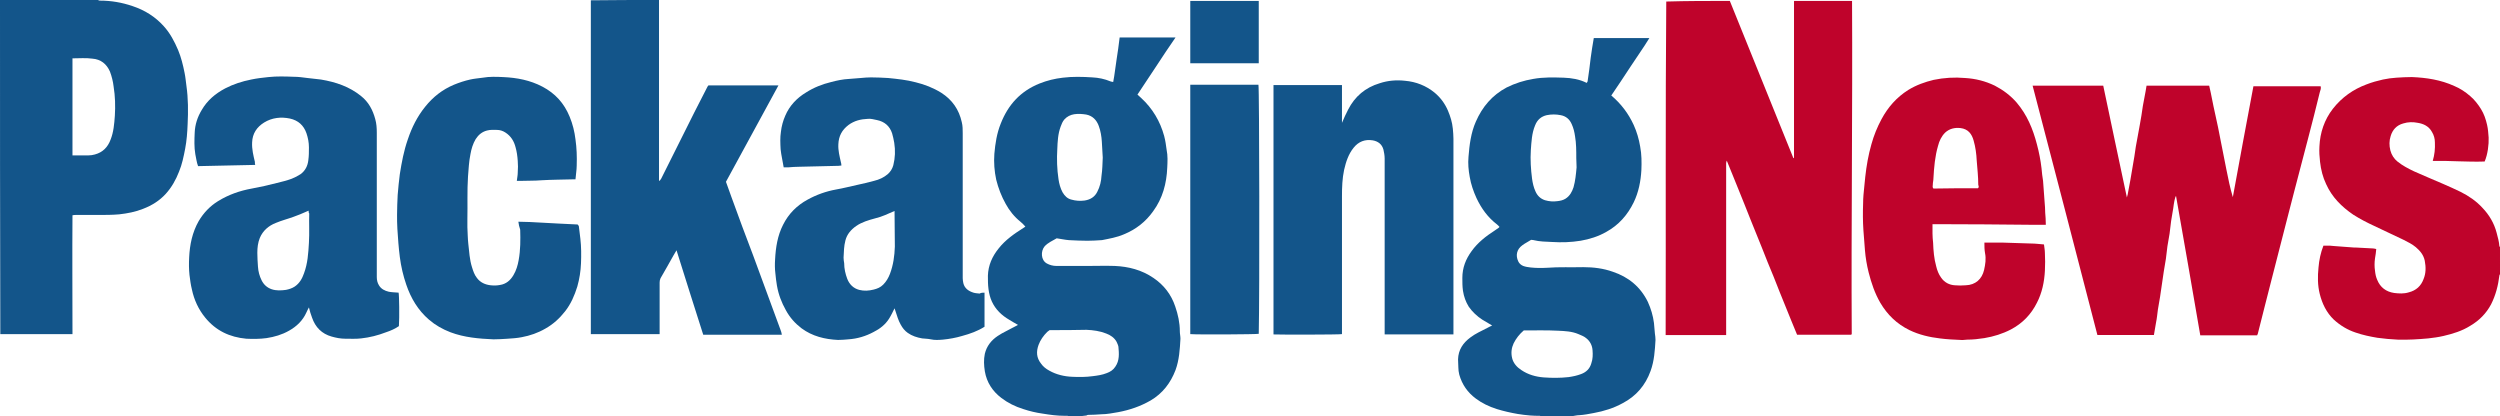 <svg xmlns="http://www.w3.org/2000/svg" xmlns:xlink="http://www.w3.org/1999/xlink" id="Layer_1" x="0px" y="0px" viewBox="0 0 814.1 135.6" style="enable-background:new 0 0 814.1 135.6;" xml:space="preserve"><style type="text/css">	.st0{fill:#13558A;}	.st1{fill:#BF032B;}</style><g>	<path class="st0" d="M348,135.6c-0.1-0.1-0.2-0.2-0.4-0.2c-0.3,0-0.6,0-1,0c-2.3,0-4.6-0.3-7-0.7c-2.2-0.3-4.3-0.8-6.4-1.5  c-2.6-0.8-5-2-7.1-3.6c-2.9-2.2-4.8-5.1-5.4-8.7c-0.3-1.9-0.4-3.8,0-5.7c0.6-2.5,2.1-4.4,4.2-5.8c0.9-0.6,1.8-1.1,2.8-1.6  c1.2-0.6,2.4-1.3,3.8-2c-1-0.6-2-1.1-2.9-1.7c-2.4-1.4-4.4-3.3-5.6-5.9c-0.6-1.3-0.9-2.6-1.1-4c-0.2-1.5-0.2-2.9-0.2-4.4  c0.1-3.4,1.4-6.3,3.5-8.9c2.2-2.8,5.1-4.8,8.1-6.7c0.2-0.1,0.3-0.2,0.6-0.4c-0.5-0.6-1-1.1-1.6-1.6c-2-1.6-3.6-3.6-4.8-5.8  c-1.4-2.5-2.4-5.1-3.1-7.9c-0.6-2.8-0.8-5.6-0.6-8.4c0.3-3.4,0.8-6.7,2.1-9.9c2.4-6.1,6.4-10.5,12.6-13c2.5-1,5-1.6,7.6-1.9  c3.2-0.4,6.4-0.3,9.6-0.1c2,0.1,4,0.5,5.9,1.3c0.2,0.1,0.5,0.1,0.9,0.2c0.5-2.5,0.7-4.9,1.1-7.3c0.4-2.4,0.7-4.8,1-7.2  c6.1,0,12,0,18.2,0c-2.2,3.2-4.3,6.3-6.3,9.4c-2,3.1-4.1,6.1-6.1,9.2c0.5,0.4,0.8,0.8,1.2,1.1c3.7,3.4,6.2,7.6,7.5,12.4  c0.4,1.5,0.6,3,0.8,4.5c0.4,1.9,0.3,3.9,0.2,5.8c-0.2,5.1-1.5,10-4.6,14.2c-2.4,3.4-5.6,5.9-9.5,7.5c-2.3,1-4.7,1.4-7.2,1.9  c0,0-0.1,0-0.1,0c-1.5,0.1-3.1,0.2-4.6,0.2c-2,0-4-0.1-6-0.2c-1.3-0.1-2.6-0.4-4-0.6c-1.3,0.8-2.9,1.4-4,2.7  c-1.2,1.5-1.2,4.4,0.8,5.5c0.9,0.5,2,0.8,3.1,0.8c3.4,0,6.8,0,10.2,0c2.9,0,5.8-0.1,8.8,0c4.5,0.2,8.8,1.3,12.6,3.9  c3.4,2.3,5.8,5.4,7.1,9.3c0.9,2.6,1.5,5.3,1.5,8.1c0,0.8,0.2,1.6,0.2,2.4c-0.2,3.5-0.4,6.9-1.6,10.2c-1.6,4.2-4.2,7.6-8.1,9.9  c-3.3,1.9-6.8,3.1-10.5,3.8c-1.8,0.3-3.7,0.7-5.5,0.7c-1.5,0.1-2.9,0.2-4.4,0.2c-0.2,0-0.3,0.1-0.5,0.2  C351.8,135.6,349.9,135.6,348,135.6z M359.1,51.3c-0.1-1.7-0.2-3.4-0.3-5.2c-0.1-1.7-0.4-3.5-1-5.1c-0.7-1.9-2-3.3-4.1-3.7  c-1.3-0.2-2.6-0.3-3.9-0.1c-1.2,0.2-2.3,0.7-3.2,1.7c-0.6,0.7-0.9,1.5-1.2,2.3c-0.9,2.4-1,4.9-1.1,7.3c-0.2,3.3-0.1,6.6,0.4,9.9  c0.2,1.4,0.6,2.9,1.3,4.2c0.7,1.2,1.6,2.1,2.9,2.4c1.4,0.4,2.8,0.5,4.3,0.3c1.9-0.3,3.3-1.2,4.1-2.8c0.9-1.7,1.3-3.5,1.4-5.3  C359,55.2,359,53.3,359.1,51.3z M341.8,107.5c-0.2,0.2-0.5,0.3-0.8,0.6c-1.2,1.2-2.2,2.6-2.8,4.2c-0.8,2.2-0.7,4.2,0.8,6.1  c0.7,1,1.6,1.7,2.7,2.3c2.3,1.3,4.9,1.9,7.5,2c2.2,0.1,4.4,0.1,6.6-0.2c1.6-0.2,3.1-0.4,4.6-1c1.1-0.4,2.1-1,2.8-2.1  c1.4-2,1.2-4.3,1-6.5c-0.1-0.6-0.4-1.1-0.6-1.6c-0.7-1.3-2-2.2-3.4-2.7c-2-0.8-4.2-1.1-6.4-1.2  C349.9,107.5,345.9,107.5,341.8,107.5z"></path>	<path class="st0" d="M501.8,135.6c-0.1-0.1-0.3-0.2-0.4-0.2c-1,0-2.1,0-3.1-0.1c-1.4-0.1-2.8-0.3-4.1-0.5c-2.3-0.4-4.5-0.9-6.8-1.6  c-2.5-0.8-4.8-1.9-6.8-3.4c-2.7-2-4.5-4.6-5.4-7.8c-0.2-0.8-0.3-1.6-0.3-2.3c0-0.9-0.1-1.8-0.1-2.7c0.1-3.1,1.6-5.3,4-7.1  c1.7-1.3,3.6-2.1,5.5-3.1c0.5-0.3,1-0.5,1.6-0.8c-1.2-0.7-2.2-1.3-3.2-1.9c-1.7-1.1-3.2-2.5-4.4-4.2c-1-1.6-1.6-3.3-1.9-5.2  c-0.2-1.4-0.2-2.8-0.2-4.2c0-3.3,1.1-6.1,3-8.7c2-2.8,4.7-4.9,7.5-6.7c0.4-0.3,0.9-0.6,1.3-0.9c0.1-0.1,0.2-0.2,0.3-0.3  c-0.3-0.3-0.5-0.6-0.8-0.8c-3-2.3-5.1-5.2-6.7-8.6c-1-2.2-1.8-4.5-2.2-6.9c-0.4-2.2-0.6-4.3-0.4-6.5c0.3-3.9,0.8-7.9,2.4-11.5  c2.1-4.8,5.3-8.6,10-11.1c2.8-1.4,5.7-2.3,8.7-2.8c3.3-0.6,6.6-0.5,9.9-0.4c2.6,0.1,5.1,0.5,7.5,1.7c0.1-0.2,0.3-0.4,0.3-0.6  c0.4-2.5,0.7-5.1,1-7.6c0.3-2.1,0.6-4.2,1-6.4c6,0,12,0,18.1,0c-2,3.3-4.2,6.3-6.2,9.4c-2,3.1-4.1,6.2-6.2,9.3  c3.2,2.7,5.6,5.9,7.3,9.6c1,2.2,1.7,4.6,2.1,7c0.5,2.6,0.5,5.1,0.4,7.7c-0.2,3.6-0.9,7.2-2.5,10.5c-2,4.1-4.9,7.4-8.9,9.6  c-2.6,1.5-5.5,2.4-8.4,2.9c-3.1,0.5-6.2,0.6-9.3,0.4c-2-0.1-4-0.1-6-0.6c-0.2-0.1-0.5,0-0.8-0.1c-0.9,0.6-2,1.1-2.9,1.8  c-1.8,1.3-2.2,3.3-1.3,5.2c0.3,0.7,0.9,1.2,1.6,1.5c0.8,0.3,1.6,0.4,2.4,0.5c1.8,0.2,3.6,0.2,5.4,0.1c3.9-0.3,7.9-0.1,11.8-0.2  c3.3,0,6.5,0.4,9.6,1.5c5.1,1.7,9,4.9,11.4,9.8c1,2.2,1.7,4.5,2,6.9c0.1,1.1,0.2,2.3,0.3,3.4c0.1,0.7,0.2,1.4,0.2,2.1  c-0.2,3.4-0.4,6.8-1.6,10.1c-1.7,4.7-4.7,8.2-9.1,10.5c-2.9,1.6-6.1,2.6-9.4,3.2c-1.6,0.3-3.1,0.6-4.7,0.7c-0.7,0-1.5,0.2-2.2,0.3  c0,0-0.1,0.1-0.1,0.2C508.4,135.6,505.1,135.6,501.8,135.6z M513.3,51.5c0-2.4,0-4.8-0.4-7.1c-0.2-1.4-0.5-2.7-1.1-4  c-0.7-1.6-1.9-2.6-3.6-2.9c-1.5-0.3-3-0.3-4.5,0c-1.8,0.4-3.1,1.5-3.8,3.3c-1.1,2.6-1.2,5.4-1.4,8.1c-0.2,3.1,0,6.2,0.4,9.3  c0.2,1.4,0.5,2.8,1.1,4.1c0.6,1.4,1.6,2.4,3.1,2.9c1.4,0.4,2.7,0.5,4.1,0.3c0.9-0.1,1.8-0.3,2.6-0.8c1.4-0.9,2.1-2.2,2.6-3.7  c0.6-2.1,0.8-4.3,1-6.5C513.4,53.4,513.3,52.4,513.3,51.5z M496.2,107.6c-1.4,1.2-2.5,2.6-3.3,4.2c-0.7,1.5-0.9,3.1-0.5,4.8  c0.4,1.7,1.6,3,3,3.9c2.2,1.5,4.7,2.2,7.3,2.4c2.7,0.2,5.4,0.2,8.1-0.1c1.4-0.2,2.8-0.5,4.1-1c1.6-0.6,2.8-1.7,3.3-3.5  c0.5-1.4,0.5-2.8,0.4-4.2c-0.1-1.6-0.8-3-2.1-4c-0.7-0.6-1.6-0.9-2.5-1.3c-2.1-0.9-4.4-1-6.6-1.1  C503.7,107.5,500,107.6,496.2,107.6z"></path>	<path class="st0" d="M31.9,0c0.2,0.1,0.4,0.2,0.6,0.2c3.7,0,7.2,0.6,10.7,1.8c3.9,1.3,7.3,3.4,10.1,6.5c2.1,2.3,3.5,5,4.7,7.8  c1,2.4,1.6,4.9,2.1,7.4c0.3,1.4,0.4,2.8,0.6,4.2c0.6,4.2,0.6,8.4,0.4,12.5c-0.1,2.7-0.3,5.4-0.8,8c-0.5,2.6-1,5.1-2,7.5  c-1,2.6-2.4,5.1-4.3,7.2c-2,2.2-4.5,3.8-7.4,4.9c-2.5,1-5.1,1.5-7.8,1.8c-2.3,0.2-4.6,0.2-6.9,0.2c-2.4,0-4.8,0-7.2,0  c-0.3,0-0.7,0-1.1,0.1c-0.1,13,0,25.8,0,38.7c-7.8,0-15.6,0-23.5,0C0,72.5,0,36.2,0,0C10.6,0,21.3,0,31.9,0z M23.6,19  c0,10.6,0,21.1,0,31.6c1.8,0,3.5,0,5.2,0c0.7,0,1.4-0.1,2.1-0.3c2.6-0.7,4.2-2.4,5.1-4.8c1-2.5,1.2-5.1,1.4-7.8  c0.2-3.2,0.1-6.4-0.4-9.5c-0.2-1.7-0.6-3.3-1.2-4.9c-1.1-2.5-3-4-5.7-4.2C28,18.8,25.8,19,23.6,19z"></path>	<path class="st0" d="M214.6,0c0,0.5,0,1,0,1.4c0,18.7,0,37.4,0,56.2c0,0.4,0,0.8,0,1.2c0.1,0,0.1,0,0.2,0.1  c0.2-0.2,0.3-0.5,0.5-0.7c3.6-7.2,7.2-14.4,10.8-21.6c1.4-2.8,2.9-5.6,4.3-8.4c0.1-0.1,0.2-0.3,0.3-0.4c7.6,0,15.1,0,22.8,0  c-5.7,10.5-11.4,20.9-17.1,31.4c0.6,1.6,1.2,3.3,1.8,5c2.3,6.4,4.7,12.8,7.1,19.1c1.3,3.5,2.6,7.1,3.9,10.6c1.7,4.5,3.3,9.1,5,13.6  c0.2,0.5,0.3,0.9,0.4,1.5c-8.6,0-17.1,0-25.6,0c-2.9-9.1-5.8-18.2-8.7-27.5c-0.4,0.7-0.7,1.2-1,1.7c-1.4,2.5-2.8,5-4.2,7.4  c-0.2,0.4-0.3,0.9-0.3,1.4c0,4.8,0,9.6,0,14.4c0,0.8,0,1.6,0,2.4c-7.5,0-14.9,0-22.4,0c0-0.4,0-0.8,0-1.2c0-32,0-64,0-96  c0-3.8,0-7.7,0-11.5C199.7,0,207.1,0,214.6,0z"></path>	<path class="st1" d="M814.1,89.3c-0.1,0.1-0.2,0.3-0.2,0.4c-0.4,3.3-1.2,6.4-2.7,9.4c-1.6,3-3.9,5.3-6.8,7  c-2.7,1.7-5.7,2.6-8.7,3.3c-1.7,0.4-3.3,0.6-5,0.8c-3.3,0.3-6.6,0.5-9.9,0.4c-2.2-0.1-4.4-0.3-6.6-0.6c-2.4-0.4-4.8-0.9-7.1-1.7  c-2.7-0.9-5-2.3-7.1-4.2c-2.4-2.3-3.8-5.2-4.6-8.4c-0.7-2.8-0.7-5.7-0.4-8.6c0.2-2.4,0.7-4.8,1.6-7.1c0.7,0,1.4,0,2.1,0  c0.4,0,0.7,0.1,1.1,0.1c2.2,0.2,4.4,0.3,6.7,0.5c0.2,0,0.3,0,0.5,0c1.9,0.1,3.8,0.2,5.7,0.3c0.3,0,0.7,0.1,1.1,0.2  c-0.1,1-0.2,2-0.4,3c-0.2,1.4-0.2,2.8,0,4.1c0.1,1,0.3,2,0.7,2.9c1,2.5,2.9,3.9,5.5,4.3c1.6,0.2,3.2,0.3,4.8-0.2  c2.4-0.6,4-2.1,4.8-4.3c0.8-1.9,0.8-3.9,0.4-6c-0.4-1.9-1.5-3.2-2.9-4.4c-1.2-1-2.6-1.7-4-2.4c-3.2-1.5-6.3-3-9.5-4.5  c-2.4-1.1-4.7-2.3-6.9-3.7c-3.8-2.6-6.9-5.7-8.8-9.9c-1.1-2.3-1.7-4.7-2-7.3c-0.2-1.7-0.3-3.3-0.2-5c0.2-4.5,1.6-8.7,4.4-12.3  c2.9-3.7,6.6-6.3,10.9-7.9c1.8-0.7,3.6-1.2,5.4-1.6c1.4-0.3,2.9-0.5,4.4-0.6c1.7-0.1,3.3-0.2,5-0.2c4.8,0.2,9.4,0.9,13.8,2.9  c1.9,0.8,3.6,1.9,5.2,3.3c1.4,1.2,2.5,2.6,3.5,4.2c1,1.6,1.6,3.4,2,5.2c0.3,1.3,0.4,2.7,0.5,4.1c0.1,2.2-0.3,5.5-1.3,7.8  c-5.6,0.2-11.2-0.3-16.9-0.2c0.6-2,0.8-4,0.7-6c0-1.2-0.3-2.4-1-3.5c-1-1.8-2.7-2.6-4.6-2.9c-1.5-0.3-3.1-0.3-4.7,0.2  c-2.2,0.6-3.5,2.1-4.1,4.1c-0.5,1.5-0.5,3.1-0.1,4.7c0.4,1.5,1.2,2.7,2.3,3.6c1.6,1.3,3.5,2.3,5.4,3.2c3.1,1.4,6.3,2.7,9.5,4.1  c1.9,0.8,3.8,1.7,5.7,2.6c2.6,1.3,5.1,3,7.1,5.2c2.2,2.3,3.8,5,4.6,8.1c0.4,1.5,0.8,2.9,0.9,4.4c0,0.1,0.1,0.1,0.2,0.2  C814.1,83.4,814.1,86.3,814.1,89.3z"></path>	<path class="st1" d="M563.3,0.3c6.9,17.1,13.8,34.1,20.7,51.2c0,0,0.1,0,0.1,0c0,0,0-0.1,0.1-0.1c0-0.1,0-0.2,0-0.2  c0-0.1,0-0.2,0-0.4c0-16.8,0-33.5,0-50.3c0,0,0-0.1,0-0.1c0,0,0.1-0.1,0.1-0.1c6.2,0,12.4,0,18.8,0c0.2,36.2-0.3,72.4-0.1,108.5  c-0.1,0.1-0.1,0.1-0.2,0.2c0,0-0.1,0-0.1,0c-5.8,0-11.6,0-17.5,0c-1.3-3-2.5-6.2-3.8-9.3c-1.3-3.2-2.6-6.4-3.8-9.5  c-1.3-3.1-2.6-6.3-3.8-9.4c-1.3-3.1-2.5-6.3-3.8-9.4c-1.3-3.2-2.5-6.4-3.8-9.5c-1.3-3.1-2.5-6.3-3.9-9.6c-0.1,0.4-0.2,0.6-0.2,0.8  c0,0.3,0,0.6,0,0.8c0,18,0,35.9,0,53.9c0,0.4,0,0.9,0,1.3c-6.6,0-13.1,0-19.7,0c0.1-36.2-0.1-72.4,0.2-108.6  C549.3,0.3,556.2,0.3,563.3,0.3z"></path>	<path class="st1" d="M735,109.2c-6.2,0-12.4,0-18.5,0c-2.6-15.1-5.2-30.2-7.9-45.4c-0.4,0.5-0.7,2.4-0.9,4  c-0.2,1.4-0.5,2.8-0.7,4.2c-0.2,1.4-0.3,2.7-0.5,4.1c-0.2,1.4-0.5,2.7-0.7,4.1c-0.2,1.4-0.3,2.7-0.5,4.1c-0.2,1.4-0.5,2.8-0.7,4.2  c-0.2,1.4-0.4,2.7-0.6,4.1c-0.2,1.4-0.4,2.7-0.6,4.1c-0.2,1.4-0.5,2.7-0.7,4.1c-0.2,1.4-0.3,2.8-0.6,4.2c-0.2,1.4-0.5,2.7-0.7,4.1  c-6.1,0-12.2,0-18.4,0C676,82.1,669,55,661.9,27.9c7.7,0,15.3,0,23,0c2.5,12,5.1,24.1,7.7,36.4c0.1-0.6,0.3-0.9,0.3-1.2  c0.6-3,1.1-6,1.6-9c0.4-2.1,0.7-4.2,1-6.3c0.4-2.4,0.9-4.7,1.3-7.1c0.4-2.1,0.7-4.1,1-6.2c0.3-1.6,0.6-3.2,0.9-4.8  c0.1-0.6,0.2-1.2,0.3-1.8c6.8,0,13.6,0,20.4,0c0.7,2.9,1.2,6,1.9,9c0.7,3,1.3,6.1,1.9,9.2c0.6,3,1.2,6,1.8,9.1c0.6,3,1.2,6,2.1,9  c2.2-12,4.4-24,6.7-36.1c7.3,0,14.6,0,21.9,0c0.2,0.7-0.1,1.3-0.3,2c-1.2,5-2.5,10-3.8,15c-1.5,5.7-3,11.4-4.5,17.2  c-0.8,3.1-1.6,6.2-2.4,9.3c-1.6,6.2-3.2,12.4-4.8,18.7c-1.6,6.1-3.1,12.3-4.7,18.5C735.3,108.6,735.1,108.9,735,109.2z"></path>	<path class="st0" d="M83.1,53.7c-6.3,0.1-12.4,0.3-18.6,0.4c-0.5-1.3-0.6-2.6-0.9-3.9c-0.4-2.3-0.3-4.7-0.2-7  c0.1-2.6,0.9-5.1,2.3-7.4c1.8-3.1,4.4-5.3,7.6-7c2.7-1.4,5.5-2.3,8.5-2.9c1.9-0.4,3.7-0.6,5.6-0.8c2.8-0.3,5.5-0.2,8.2-0.1  c1.5,0,3,0.2,4.5,0.4c1.5,0.2,2.9,0.3,4.4,0.5c4.8,0.8,9.3,2.3,13.1,5.4c2.4,1.9,3.8,4.5,4.6,7.5c0.4,1.4,0.5,2.9,0.5,4.4  c0,15.7,0,31.4,0,47c0,1,0.2,1.9,0.7,2.7c0.7,1.2,1.9,1.8,3.2,2.1c1,0.2,2.1,0.2,3.2,0.3c0.2,0.8,0.3,8,0.1,10.9  c-1.3,0.9-2.7,1.5-4.2,2c-2.6,1-5.3,1.7-8.1,2c-1.7,0.2-3.4,0.1-5.2,0.1c-1.5,0-3-0.3-4.4-0.7c-3.2-0.9-5.3-3-6.4-6.2  c-0.4-1-0.7-2.1-1-3.3c-0.3,0.6-0.6,1.1-0.8,1.6c-1.2,2.7-3.2,4.6-5.7,6c-2.3,1.3-4.7,2-7.3,2.4c-2.2,0.3-4.4,0.3-6.6,0.2  c-5.4-0.5-9.9-2.6-13.4-6.9c-2.2-2.7-3.6-5.8-4.3-9.1c-0.4-1.6-0.6-3.2-0.8-4.8c-0.2-1.9-0.2-3.8-0.1-5.7c0.2-4.1,1-8.1,3.1-11.8  c1.6-2.7,3.7-4.9,6.3-6.5c3.4-2.1,7.1-3.4,11-4.1c2.7-0.5,5.4-1.1,8.1-1.8c1.6-0.4,3.3-0.8,4.9-1.4c1-0.4,2-0.9,2.9-1.5  c1.5-1.1,2.3-2.7,2.5-4.5c0.2-1.4,0.2-2.8,0.2-4.2c0-1.6-0.3-3.1-0.8-4.6c-0.9-2.6-2.7-4.2-5.4-4.8c-2.9-0.6-5.8-0.3-8.4,1.3  c-2.4,1.5-3.8,3.6-3.9,6.5c-0.1,2.2,0.4,4.2,0.9,6.3C83,53.1,83,53.4,83.1,53.7z M100.5,68.6c-0.3,0.1-0.5,0.2-0.7,0.3  c-1.4,0.6-2.7,1.2-4.2,1.7c-1.9,0.7-3.9,1.2-5.8,2c-2.3,0.9-4.2,2.5-5.2,4.9c-0.6,1.5-0.8,3.1-0.8,4.8c0,1.5,0.1,3,0.2,4.5  c0.1,1.6,0.5,3.1,1.2,4.5c0.7,1.4,1.8,2.4,3.3,2.9c1.5,0.5,3.1,0.4,4.6,0.2c1-0.2,2-0.5,2.9-1.1c1.6-1.1,2.4-2.6,3-4.3  c1.2-3.2,1.4-6.5,1.6-9.9c0.2-3.2,0-6.4,0.1-9.6C100.5,69.3,100.5,69,100.5,68.6z"></path>	<path class="st0" d="M320.6,95.3c0,3.8,0,7.4,0,11.1c-2.2,1.4-4.7,2.3-7.3,3c-2,0.6-4.2,1-6.3,1.2c-1.3,0.1-2.6,0.2-3.9-0.1  c-0.9-0.2-1.9-0.2-2.8-0.3c-1.7-0.3-3.3-0.8-4.7-1.8c-1-0.7-1.7-1.6-2.3-2.7c-0.8-1.4-1.2-2.9-1.7-4.4c-0.1-0.3-0.2-0.6-0.3-0.9  c-0.6,1.2-1.1,2.3-1.8,3.4c-1.2,1.9-3,3.3-5,4.3c-2.6,1.4-5.3,2.2-8.2,2.4c-1.1,0.1-2.3,0.2-3.4,0.2c-4.3-0.2-8.4-1.2-11.9-3.8  c-2.1-1.6-3.8-3.5-5.1-5.9c-1.4-2.5-2.4-5.1-2.9-8c-0.2-1.3-0.4-2.6-0.5-3.9c-0.2-1.6-0.2-3.1-0.1-4.6c0.2-3.9,0.8-7.8,2.6-11.3  c1.8-3.6,4.5-6.3,8-8.2c2.9-1.6,6-2.7,9.3-3.3c2.3-0.4,4.6-1,6.9-1.5c1.8-0.4,3.6-0.8,5.4-1.3c1.7-0.4,3.2-1.1,4.5-2.2  c0.9-0.8,1.5-1.8,1.8-2.9c0.6-2.4,0.7-4.8,0.3-7.3c-0.2-1.1-0.4-2.1-0.7-3.1c-0.8-2.4-2.5-3.8-4.9-4.3c-1-0.2-2-0.5-3-0.4  c-2.3,0.1-4.4,0.6-6.3,2c-2.1,1.6-3.2,3.6-3.3,6.3c-0.1,2,0.4,3.9,0.8,5.7c0.1,0.4,0.2,0.8,0.2,1.2c-0.4,0-0.6,0.1-0.9,0.1  c-4.2,0.1-8.5,0.2-12.7,0.3c-1.3,0-2.5,0.1-3.8,0.2c-0.4,0-0.9,0-1.4,0c-0.3-2-0.8-3.9-1-5.9c-0.1-1.9-0.2-3.8,0.1-5.7  c0.2-1.8,0.7-3.6,1.4-5.2c1.4-3.3,3.8-5.8,6.8-7.6c2.5-1.6,5.3-2.7,8.2-3.4c1.9-0.5,3.8-0.9,5.8-1c1.3-0.1,2.5-0.2,3.8-0.3  c1.1-0.1,2.2-0.2,3.3-0.2c1.9,0,3.7,0.1,5.6,0.2c3,0.3,6,0.6,9,1.4c2.9,0.7,5.7,1.8,8.3,3.4c3.6,2.3,5.8,5.5,6.7,9.6  c0.3,1.2,0.3,2.4,0.3,3.6c0,15.7,0,31.4,0,47.2c0,0.5,0.1,1.1,0.2,1.6c0.4,1.7,1.7,2.6,3.3,3.1c0.6,0.2,1.3,0.2,2,0.3  C319.5,95.3,320,95.3,320.6,95.3z M291.3,68.7c-2.1,0.9-4.1,1.9-6.3,2.4c-2.2,0.6-4.3,1.2-6.2,2.5c-1.7,1.2-3,2.7-3.5,4.7  c-0.5,1.9-0.5,3.7-0.6,5.6c0,0.6,0.1,1.2,0.2,1.8c0,1.8,0.4,3.5,1,5.1c0.7,1.8,2,3.1,3.9,3.6c1.6,0.4,3.1,0.3,4.7-0.1  c1.2-0.3,2.2-0.7,3.1-1.6c1-1,1.7-2.2,2.2-3.5c1.1-2.9,1.5-5.9,1.6-8.9C291.4,76.5,291.3,72.7,291.3,68.7z"></path>	<path class="st0" d="M473.3,108.9c-7.5,0-14.9,0-22.4,0c0-0.5,0-0.9,0-1.3c0-18.7,0-37.4,0-56c0-1-0.2-2-0.4-2.9  c-0.5-1.8-1.8-2.7-3.5-3c-2.5-0.4-4.6,0.4-6.2,2.4c-1.7,2.1-2.5,4.6-3.1,7.2c-0.6,2.8-0.7,5.7-0.7,8.6c0,14.6,0,29.1,0,43.7  c0,0.4,0,0.8,0,1.2c-0.9,0.2-20.5,0.2-22.3,0.1c0-27,0-54.1,0-81.2c7.4,0,14.8,0,22.3,0c0,4.1,0,8.1,0,12.3c0.7-1.6,1.3-3,2-4.3  c2.2-4.3,5.6-7.2,10.3-8.6c2.7-0.9,5.5-1.1,8.2-0.8c3.6,0.3,6.9,1.6,9.7,3.9c1.9,1.6,3.3,3.5,4.3,5.8c0.8,1.9,1.4,3.8,1.6,5.9  c0.1,1.1,0.2,2.2,0.2,3.3c0,20.8,0,41.7,0,62.5C473.3,108,473.3,108.4,473.3,108.9z"></path>	<path class="st1" d="M666.2,73.2c-1.7,0-3.3,0-4.8,0c-10.2-0.1-20.5-0.2-30.7-0.2c-0.4,0-0.9,0-1.4,0c0,1,0,2,0,3  c0,1,0.1,2.1,0.2,3.1c0.1,2.6,0.3,5.1,1,7.6c0.3,1.3,0.8,2.6,1.6,3.7c1.1,1.6,2.7,2.4,4.5,2.5c1.1,0.1,2.3,0.1,3.5,0  c3.2-0.1,5.3-2,6-5c0.4-1.8,0.7-3.6,0.3-5.5c-0.2-1.1-0.2-2.3-0.2-3.4c2,0,3.9,0,5.9,0c3.1,0.1,6.3,0.2,9.4,0.3  c1.3,0,2.7,0.2,4.1,0.3c0.1,0.9,0.3,1.9,0.3,2.8c0.1,1.9,0.1,3.8,0,5.8c-0.2,3.6-0.9,7.1-2.6,10.4c-1.9,3.8-4.7,6.7-8.5,8.7  c-2.7,1.4-5.6,2.3-8.6,2.8c-1.9,0.3-3.7,0.5-5.6,0.5c-0.7,0-1.4,0.2-2.1,0.1c-2.3-0.1-4.5-0.2-6.8-0.5c-3.4-0.4-6.8-1.2-9.9-2.7  c-4.1-2-7.2-5-9.5-8.9c-1.8-3.1-2.9-6.4-3.8-9.9c-0.6-2.4-1-4.8-1.2-7.2c-0.2-2.2-0.3-4.4-0.5-6.5c-0.2-2.9-0.2-5.8-0.1-8.7  c0-1.9,0.2-3.8,0.4-5.7c0.1-1,0.2-2,0.3-3c0.4-3.6,1-7.1,2-10.6c0.8-2.9,1.9-5.6,3.3-8.2c2.1-3.9,4.9-7.1,8.7-9.5  c2.6-1.6,5.4-2.6,8.3-3.3c3.4-0.7,6.8-0.9,10.2-0.6c3.4,0.2,6.6,1,9.7,2.5c2.7,1.4,5.1,3.2,7.1,5.5c3.4,4,5.3,8.6,6.6,13.6  c0.7,2.6,1.2,5.2,1.5,7.8c0.1,1.4,0.3,2.8,0.5,4.1c0.2,2.3,0.3,4.5,0.5,6.8c0.1,1.2,0.2,2.4,0.2,3.6  C666.1,70.4,666.2,71.7,666.2,73.2z M644.1,61.3c0.5-0.5,0.1-0.8,0.1-1.2c0-2.6-0.3-5.2-0.5-7.8c-0.1-2.2-0.4-4.4-1-6.5  c-0.6-2.2-1.8-3.8-4.3-4.1c-1.9-0.2-3.6,0.2-5,1.5c-1.2,1.2-1.9,2.7-2.3,4.3c-1,3.4-1.3,7-1.5,10.6c0,0.7-0.2,1.3-0.2,2  c0,0.4-0.2,0.9,0.2,1.3C634.4,61.3,639.2,61.3,644.1,61.3z"></path>	<path class="st0" d="M168.8,72.2c1.3,0,2.5,0.1,3.8,0.1c1.9,0.1,3.7,0.2,5.6,0.3c1.2,0.1,2.5,0.1,3.7,0.2c2,0.1,4,0.2,6.2,0.3  c0.1,0.2,0.4,0.4,0.4,0.6c0.2,1.4,0.3,2.7,0.5,4.1c0.3,2.6,0.3,5.3,0.2,7.9c-0.1,2.6-0.5,5.1-1.2,7.6c-0.9,2.9-2.1,5.7-4,8.1  c-1.8,2.3-3.9,4.2-6.4,5.6c-2.4,1.4-5,2.3-7.7,2.8c-1.5,0.3-3.1,0.4-4.6,0.5c-1.5,0.1-3.1,0.2-4.6,0.2c-4.7-0.2-9.5-0.6-14-2.3  c-2.6-1-4.9-2.3-7-4.1c-3.6-3.1-5.9-7-7.4-11.4c-1-2.9-1.7-5.9-2.1-9c-0.4-3.1-0.6-6.1-0.8-9.2c-0.1-1.5-0.1-3.1-0.1-4.6  c0-2.1,0.1-4.3,0.2-6.4c0.2-2.3,0.4-4.6,0.7-6.8c0.6-3.8,1.3-7.6,2.6-11.3c1.3-3.9,3.1-7.5,5.7-10.7c2.5-3.1,5.5-5.5,9.3-7.1  c1.7-0.7,3.5-1.3,5.3-1.7c1.3-0.3,2.7-0.4,4.1-0.6c2.2-0.4,4.5-0.3,6.7-0.2c4.4,0.2,8.7,1,12.7,3.1c4.2,2.2,7.1,5.4,8.9,9.8  c1,2.4,1.6,4.9,1.9,7.4c0.4,2.8,0.5,5.7,0.4,8.5c0,1.5-0.3,3-0.4,4.5c-0.4,0-0.7,0-0.9,0c-3.4,0.1-6.8,0.1-10.2,0.3  c-2.3,0.2-4.5,0.1-6.8,0.2c-0.3,0-0.7,0-1.2,0c0.1-1,0.3-1.8,0.3-2.7c0.1-1.3,0.1-2.6,0-3.8c-0.1-1.5-0.3-3-0.7-4.4  c-0.5-2-1.5-3.7-3.4-4.9c-0.8-0.5-1.7-0.8-2.7-0.8c-1.1,0-2.1-0.1-3.2,0.2c-1.6,0.4-2.8,1.4-3.7,2.8c-0.9,1.5-1.4,3.2-1.7,4.9  c-0.5,2.4-0.6,4.9-0.8,7.3c-0.3,4.6-0.1,9.3-0.2,13.9c0,0.9,0,1.8,0,2.6c0.1,1.8,0.1,3.6,0.3,5.4c0.3,2.5,0.4,5.1,1.2,7.6  c0.4,1.3,0.8,2.5,1.6,3.5c1.1,1.5,2.7,2.2,4.5,2.4c1,0.1,2,0.1,3-0.1c2-0.3,3.4-1.5,4.4-3.2c0.9-1.5,1.4-3.2,1.7-4.9  c0.6-3.3,0.6-6.6,0.5-9.9C169.1,73.9,168.9,73.1,168.8,72.2z"></path>	<path class="st0" d="M387.6,27.6c7.5,0,14.8,0,22.2,0c0.3,1.1,0.4,68.7,0.1,81.1c-0.8,0.2-20,0.3-22.3,0.1  C387.6,81.8,387.6,54.8,387.6,27.6z"></path>	<path class="st0" d="M409.9,0.3c0,6.8,0,13.5,0,20.3c-7.4,0-14.9,0-22.3,0c0-6.8,0-13.5,0-20.3C395,0.3,402.4,0.3,409.9,0.3z"></path></g></svg>